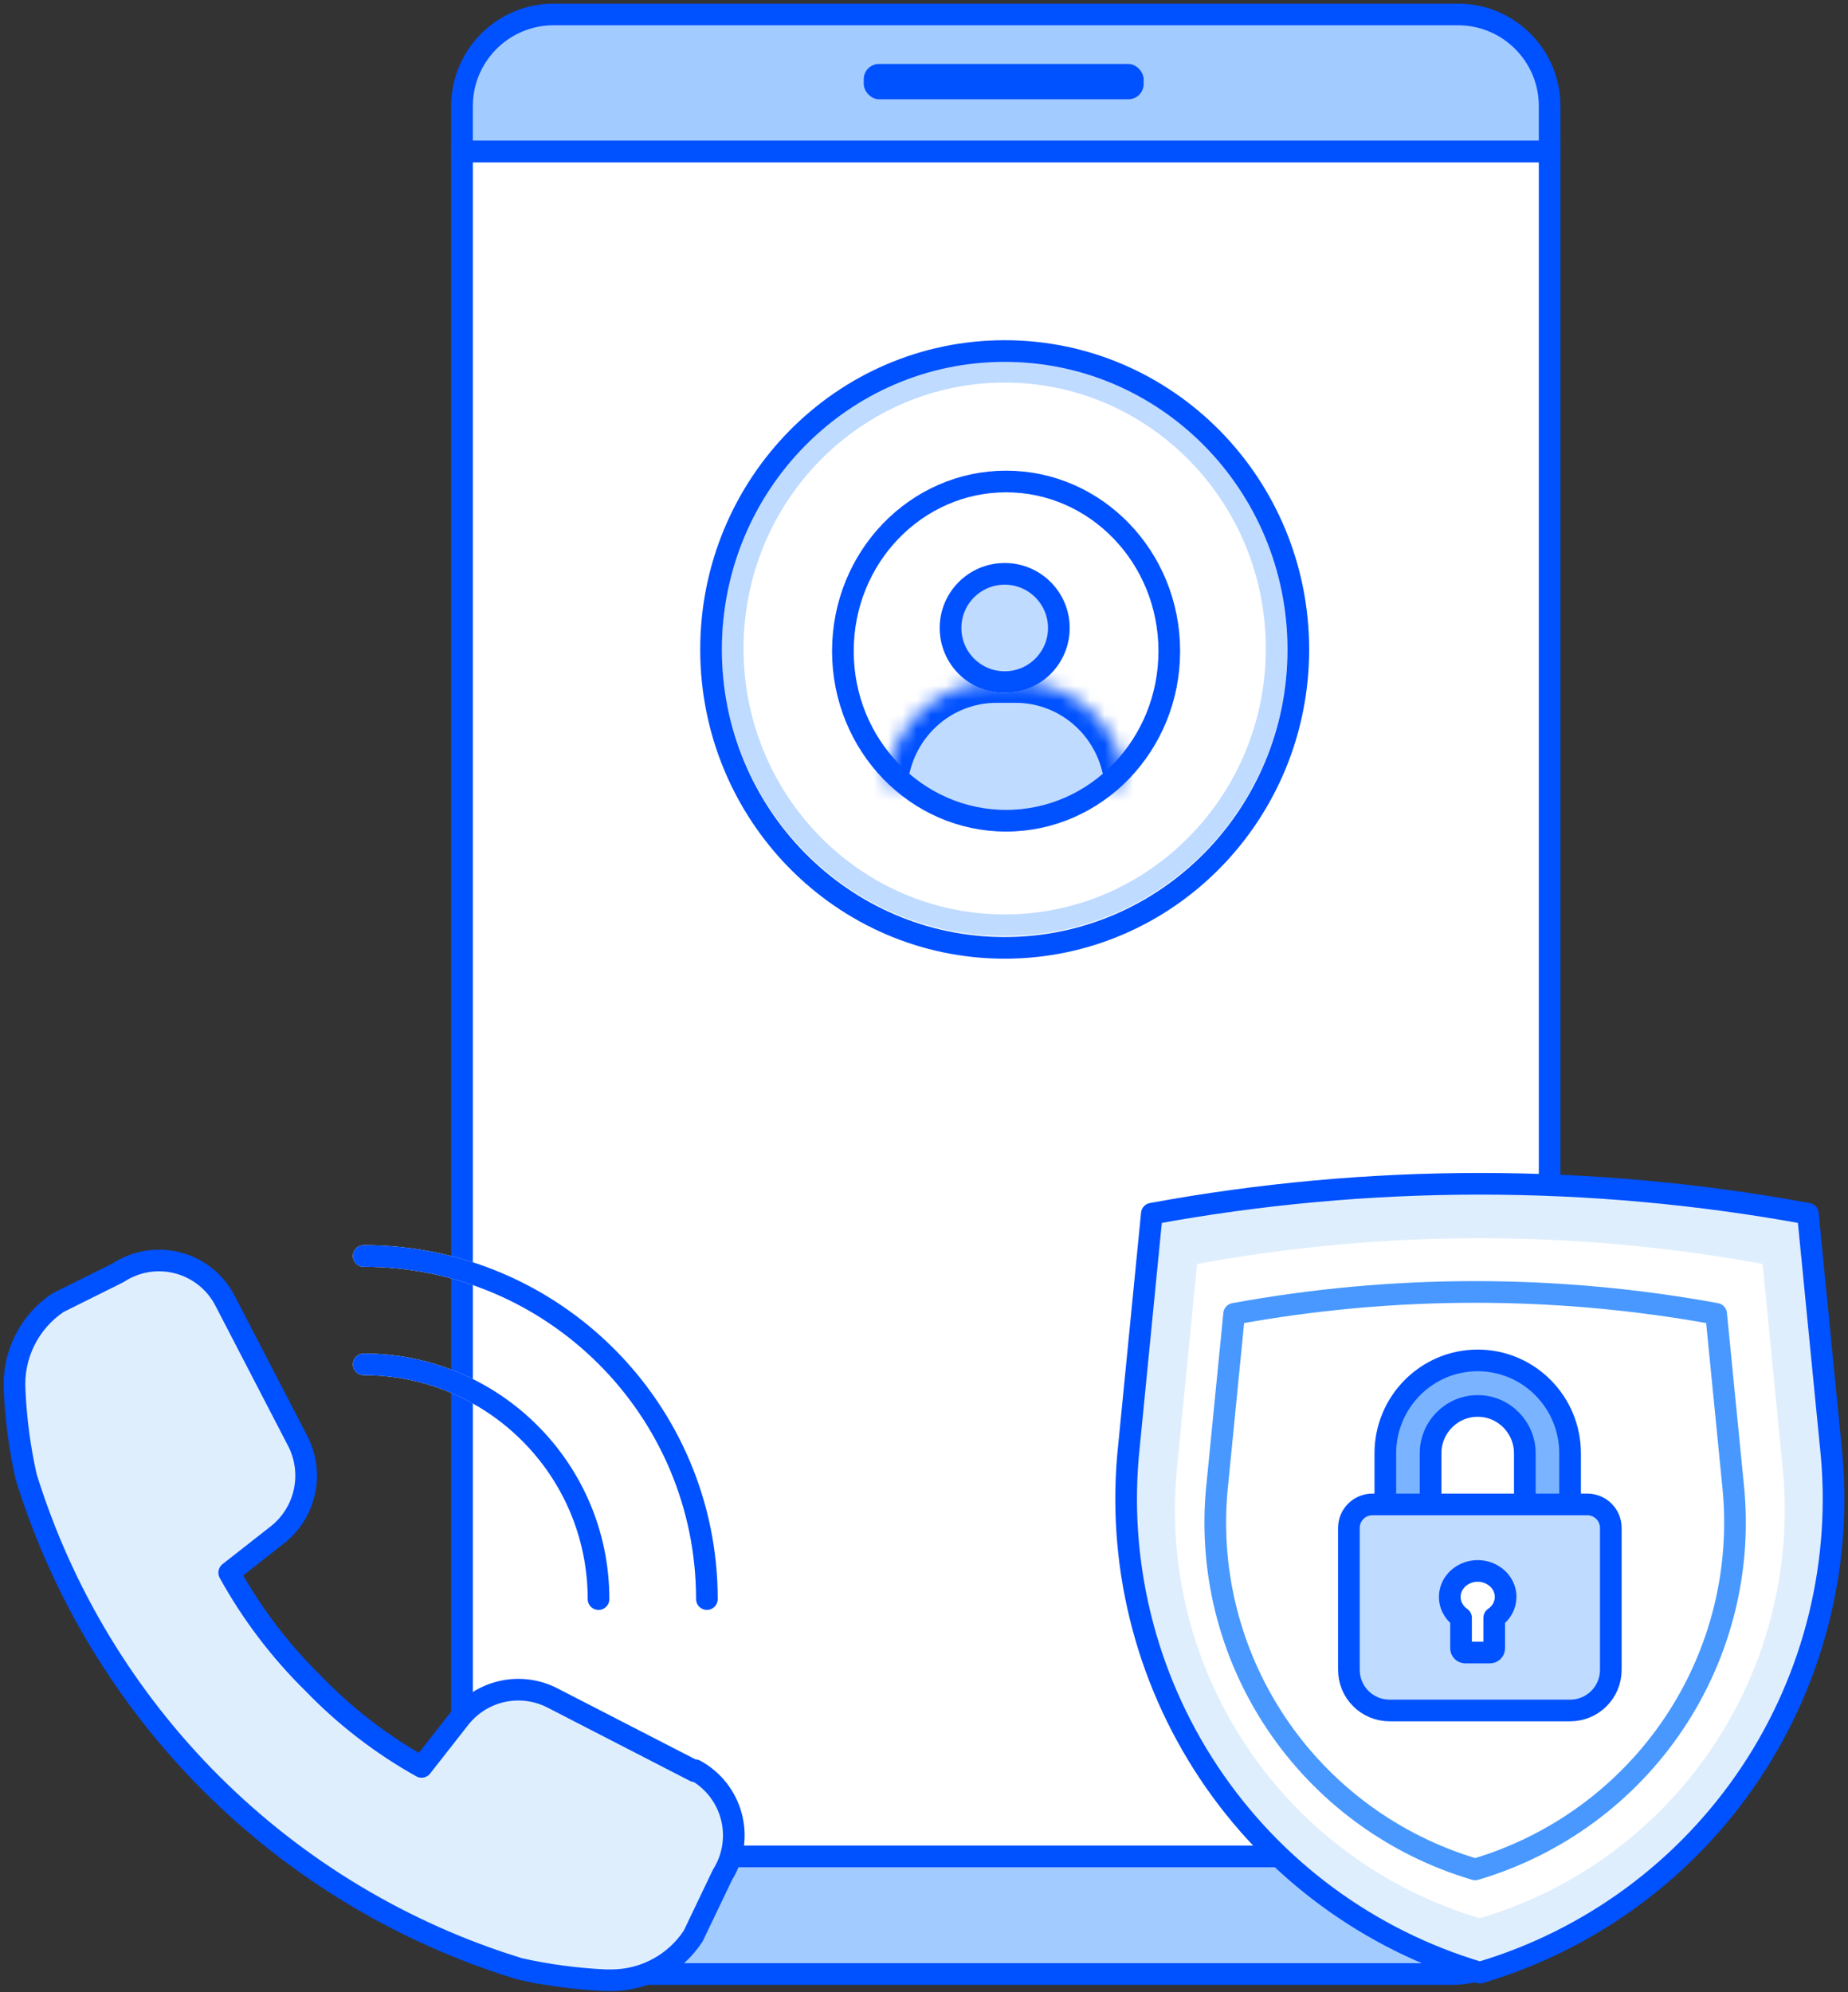<svg width="128" height="138" viewBox="0 0 128 138" fill="none" xmlns="http://www.w3.org/2000/svg">
<rect x="0" y="0" width="128" height="138" fill="#333333" stroke="none"/>
<path d="M32 7.35C32 3.843 34.843 1 38.35 1H100.985C104.492 1 107.335 3.843 107.335 7.35V10.502H32V7.35Z" fill="#A2CBFF" stroke="#0051FF" stroke-width="1.5"/>
<rect x="32" y="10.5" width="75.335" height="118.093" fill="white" stroke="#0051FF" stroke-width="1.5"/>
<rect x="44" y="88.738" width="52.102" height="11.205" rx="4.482" fill="white"/>
<path d="M32 128.594H107.335V129.951C107.335 133.699 104.296 136.738 100.548 136.738H38.35C34.843 136.738 32 133.895 32 130.388V128.594Z" fill="#A2CBFF" stroke="#0051FF" stroke-width="1.5"/>
<rect x="59.826" y="4.43" width="19.387" height="2.448" rx="1.058" fill="#0051FF"/>
<path d="M69.589 25.75C79.981 25.75 88.427 34.322 88.427 44.921C88.427 55.52 79.981 64.091 69.589 64.091C59.197 64.091 50.75 55.52 50.75 44.921C50.75 34.321 59.197 25.75 69.589 25.75Z" fill="white" stroke="#BFDBFF" stroke-width="1.5"/>
<path d="M69.589 24.316C80.833 24.317 89.927 33.583 89.927 44.987C89.927 56.391 80.833 65.657 69.589 65.657C58.345 65.657 49.25 56.391 49.25 44.987C49.25 33.583 58.344 24.316 69.589 24.316Z" stroke="#0051FF" stroke-width="1.5"/>
<path d="M76.589 52.5C76.589 50.015 73.679 48 70.089 48C66.499 48 62.589 50.515 62.589 53C62.589 55.485 66.499 57 70.089 57C73.679 57 76.589 54.985 76.589 52.5Z" fill="#BFDBFF"/>
<path d="M69.686 33.352C75.903 33.352 80.989 38.586 80.989 45.102C80.989 51.617 75.903 56.852 69.686 56.852C63.468 56.852 58.382 51.617 58.382 45.102C58.382 38.586 63.468 33.352 69.686 33.352Z" stroke="#0051FF" stroke-width="1.5" stroke-linecap="round"/>
<mask id="path-11-inside-1_179_31805" fill="white">
<path d="M78.008 54.327C77.847 52.374 76.967 50.555 75.543 49.232C74.12 47.908 72.257 47.177 70.325 47.184H69.045C67.114 47.177 65.251 47.908 63.827 49.232C62.403 50.555 61.523 52.374 61.362 54.327"/>
</mask>
<path d="M76.513 54.45C76.581 55.275 77.305 55.889 78.131 55.821C78.957 55.753 79.571 55.029 79.503 54.203L78.008 54.327L76.513 54.45ZM70.325 47.184L70.325 48.684L70.331 48.684L70.325 47.184ZM69.045 47.184L69.04 48.684H69.045V47.184ZM59.867 54.203C59.799 55.029 60.413 55.753 61.239 55.821C62.065 55.889 62.789 55.275 62.857 54.45L61.362 54.327L59.867 54.203ZM78.008 54.327L79.503 54.203C79.311 51.882 78.264 49.714 76.565 48.133L75.543 49.232L74.522 50.33C75.669 51.397 76.382 52.867 76.513 54.45L78.008 54.327ZM75.543 49.232L76.565 48.133C74.864 46.552 72.635 45.675 70.32 45.684L70.325 47.184L70.331 48.684C71.878 48.678 73.375 49.264 74.522 50.33L75.543 49.232ZM70.325 47.184V45.684H69.045V47.184V48.684H70.325V47.184ZM69.045 47.184L69.05 45.684C66.735 45.675 64.506 46.552 62.806 48.133L63.827 49.232L64.848 50.33C65.995 49.264 67.492 48.678 69.04 48.684L69.045 47.184ZM63.827 49.232L62.806 48.133C61.106 49.714 60.059 51.882 59.867 54.203L61.362 54.327L62.857 54.45C62.988 52.867 63.701 51.397 64.848 50.33L63.827 49.232Z" fill="#0051FF" mask="url(#path-11-inside-1_179_31805)"/>
<circle cx="69.589" cy="43.5" r="4.5" fill="#BFDBFF"/>
<path d="M69.589 39.75C71.66 39.75 73.339 41.429 73.339 43.5C73.339 45.571 71.66 47.25 69.589 47.25C67.518 47.25 65.839 45.571 65.839 43.5C65.839 41.429 67.518 39.75 69.589 39.75Z" stroke="#0051FF" stroke-width="1.5" stroke-linecap="round"/>
<path d="M102.5 136.642C94.818 134.366 88.178 129.466 83.737 122.797C79.297 116.128 77.337 108.113 78.199 100.147L79.781 84.071C94.801 81.31 110.199 81.31 125.22 84.071L126.801 100.147C127.663 108.113 125.703 116.128 121.263 122.797C116.822 129.466 110.182 134.366 102.5 136.642Z" fill="#DFEEFD" stroke="#0051FF" stroke-width="1.5" stroke-linecap="round" stroke-linejoin="round"/>
<path d="M102.5 132.875C95.877 130.913 90.153 126.689 86.325 120.94C82.497 115.191 80.807 108.281 81.55 101.414L82.914 87.555C95.863 85.174 109.137 85.174 122.086 87.555L123.449 101.414C124.193 108.281 122.503 115.191 118.675 120.94C114.846 126.689 109.122 130.913 102.5 132.875Z" fill="white"/>
<path d="M102.174 129.492C96.53 127.826 91.652 124.239 88.389 119.357C85.126 114.475 83.686 108.608 84.32 102.776L85.482 91.008C96.517 88.987 107.83 88.987 118.866 91.008L120.028 102.776C120.661 108.608 119.221 114.475 115.959 119.357C112.696 124.239 107.818 127.826 102.174 129.492Z" fill="white" stroke="#4898FF" stroke-width="1.5" stroke-linecap="round" stroke-linejoin="round"/>
<path fill-rule="evenodd" clip-rule="evenodd" d="M105.616 103.567V100.675C105.616 98.86 104.154 97.389 102.352 97.389C100.549 97.389 99.087 98.86 99.087 100.675V103.567C99.087 105.381 100.549 106.853 102.352 106.853C104.154 106.853 105.616 105.381 105.616 103.567ZM102.352 94.234C98.818 94.234 95.953 97.118 95.953 100.675V103.567C95.953 107.124 98.818 110.007 102.352 110.007C105.885 110.007 108.75 107.124 108.75 103.567V100.675C108.75 97.118 105.885 94.234 102.352 94.234Z" fill="#7AB3FF" stroke="#0051FF" stroke-width="1.5"/>
<path d="M95.056 104.211H109.945C110.843 104.211 111.571 104.939 111.571 105.837V115.67C111.571 117.224 110.311 118.483 108.757 118.483H96.244C94.69 118.483 93.43 117.224 93.43 115.67V105.837C93.43 104.939 94.158 104.211 95.056 104.211Z" fill="#BFDBFF" stroke="#0051FF" stroke-width="1.5"/>
<path d="M104.286 110.623C104.287 110.315 104.203 110.012 104.042 109.743C103.882 109.474 103.65 109.248 103.369 109.086C103.088 108.924 102.768 108.832 102.438 108.818C102.108 108.804 101.78 108.87 101.484 109.008C101.189 109.146 100.937 109.352 100.751 109.606C100.565 109.861 100.453 110.155 100.424 110.462C100.396 110.768 100.452 111.077 100.587 111.357C100.723 111.638 100.933 111.882 101.198 112.065V114.174C101.198 114.338 101.331 114.471 101.495 114.471H103.198C103.362 114.471 103.495 114.338 103.495 114.174V112.065C103.739 111.899 103.938 111.682 104.075 111.432C104.213 111.181 104.285 110.904 104.286 110.623Z" fill="white" stroke="#0051FF" stroke-width="1.5" stroke-linecap="round" stroke-linejoin="round"/>
<path d="M41.456 110.769C41.456 101.788 34.176 94.508 25.195 94.508" stroke="white" stroke-width="1.5" stroke-linecap="round" stroke-linejoin="round"/>
<path d="M48.962 110.766C48.962 97.641 38.321 87 25.195 87" stroke="white" stroke-width="1.5" stroke-linecap="round" stroke-linejoin="round"/>
<path d="M41.456 110.769C41.456 101.788 34.176 94.508 25.195 94.508" stroke="#0051FF" stroke-width="1.5" stroke-linecap="round" stroke-linejoin="round"/>
<path d="M48.962 110.766C48.962 97.641 38.321 87 25.195 87" stroke="#0051FF" stroke-width="1.5" stroke-linecap="round" stroke-linejoin="round"/>
<path d="M38.24 117.603L48.14 122.699V122.618C48.757 122.954 49.299 123.412 49.732 123.965C50.165 124.519 50.481 125.156 50.659 125.836C50.837 126.515 50.873 127.224 50.767 127.918C50.66 128.613 50.413 129.277 50.039 129.872L48.016 134.103C47.403 135.043 46.565 135.815 45.579 136.351C44.593 136.886 43.49 137.167 42.368 137.17H41.93C39.925 137.077 37.932 136.81 35.973 136.374C27.933 133.907 20.617 129.513 14.662 123.573C8.708 117.632 4.296 110.326 1.809 102.291C1.369 100.328 1.103 98.33 1.014 96.319C0.938 95.131 1.175 93.943 1.702 92.875C2.229 91.807 3.027 90.896 4.017 90.233L8.182 88.161C8.781 87.766 9.457 87.501 10.165 87.383C10.874 87.264 11.599 87.296 12.295 87.475C12.991 87.654 13.641 87.975 14.204 88.421C14.768 88.866 15.232 89.426 15.566 90.061L20.663 99.896C21.191 100.963 21.339 102.179 21.082 103.342C20.826 104.505 20.179 105.546 19.25 106.291L15.875 108.937C17.435 111.764 19.398 114.349 21.701 116.613C23.904 118.896 26.43 120.844 29.2 122.391L31.845 119.015C32.583 118.077 33.624 117.422 34.79 117.164C35.956 116.907 37.175 117.063 38.24 117.603Z" fill="#DFEEFD" stroke="#0051FF" stroke-width="1.5" stroke-linecap="round" stroke-linejoin="round"/>
</svg>

